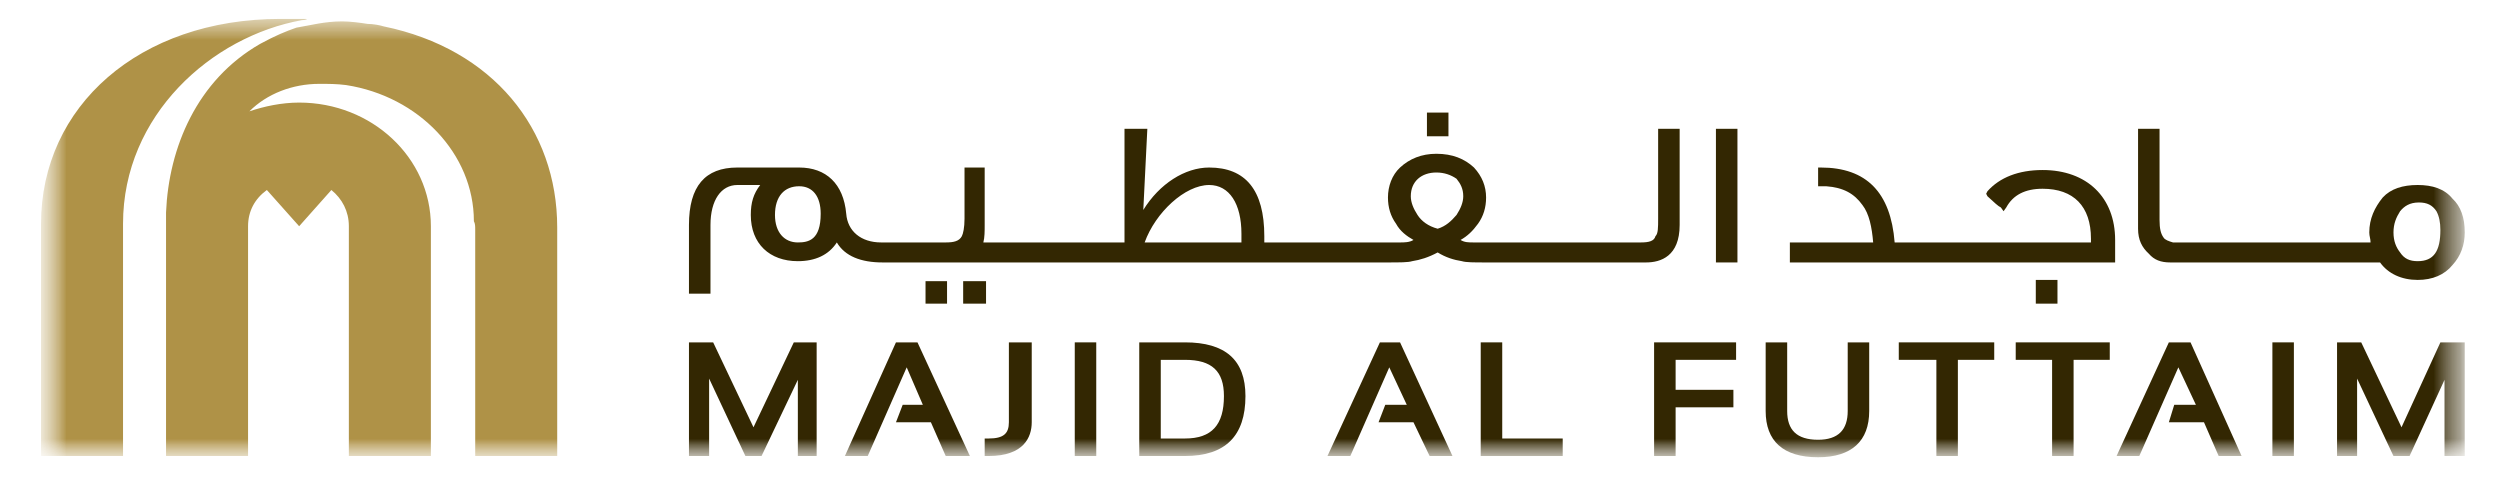 <svg xmlns="http://www.w3.org/2000/svg" width="94" height="18" viewBox="0 0 94 18" fill="none"><g clip-path="url(#clip0_3202_1203)"><mask id="mask0_3202_1203" style="mask-type:luminance" maskUnits="userSpaceOnUse" x="-29" y="-12" width="420" height="290"><path fill-rule="evenodd" clip-rule="evenodd" d="M-28.114 277.529H390.379V-11.757H-28.114V277.529Z" fill="white"></path></mask><g mask="url(#mask0_3202_1203)"><mask id="mask1_3202_1203" style="mask-type:luminance" maskUnits="userSpaceOnUse" x="1" y="0" width="92" height="18"><path d="M1.543 17.172H92.689V0.429H1.543V17.172Z" fill="white"></path></mask><g mask="url(#mask1_3202_1203)"><mask id="mask2_3202_1203" style="mask-type:luminance" maskUnits="userSpaceOnUse" x="1" y="0" width="92" height="18"><path fill-rule="evenodd" clip-rule="evenodd" d="M1.543 0.993V17.568H92.621V0.993" fill="white"></path></mask><g mask="url(#mask2_3202_1203)"><path d="M29.847 12.873L28.331 16.066L26.815 12.873H25.905V17.146H26.663V14.234L28.027 17.146H28.634L29.999 14.281V17.146H30.706V12.873H29.847Z" fill="#332702"></path></g><mask id="mask3_3202_1203" style="mask-type:luminance" maskUnits="userSpaceOnUse" x="1" y="0" width="92" height="18"><path fill-rule="evenodd" clip-rule="evenodd" d="M1.543 0.993V17.568H92.621V0.993" fill="white"></path></mask><g mask="url(#mask3_3202_1203)"><path d="M33.688 12.873L31.768 17.146H32.627L34.092 13.812L34.699 15.221H33.941L33.688 15.878H35.002L35.559 17.146H36.468L34.497 12.873H33.688Z" fill="#332702"></path></g><mask id="mask4_3202_1203" style="mask-type:luminance" maskUnits="userSpaceOnUse" x="1" y="0" width="92" height="18"><path d="M1.543 0.993V17.568H92.621V0.993" fill="white"></path></mask><g mask="url(#mask4_3202_1203)"><path d="M37.934 15.878C37.934 16.301 37.732 16.488 37.175 16.488H37.024V17.146H37.175C38.49 17.146 38.793 16.442 38.793 15.878V12.873H37.934V15.878Z" fill="#332702"></path></g><mask id="mask5_3202_1203" style="mask-type:luminance" maskUnits="userSpaceOnUse" x="1" y="0" width="92" height="18"><path d="M1.543 0.993V17.568H92.621V0.993" fill="white"></path></mask><g mask="url(#mask5_3202_1203)"><path d="M40.411 17.146H41.219V12.873H40.411V17.146Z" fill="#332702"></path></g><mask id="mask6_3202_1203" style="mask-type:luminance" maskUnits="userSpaceOnUse" x="1" y="0" width="92" height="18"><path d="M1.543 0.993V17.568H92.621V0.993" fill="white"></path></mask><g mask="url(#mask6_3202_1203)"><path d="M44.555 12.873H42.836V17.146H44.555C46.071 17.146 46.829 16.395 46.829 14.892C46.829 13.53 46.071 12.873 44.555 12.873ZM44.555 16.488H43.645V13.53H44.555C45.566 13.53 46.02 13.953 46.02 14.892C46.02 15.972 45.566 16.488 44.555 16.488Z" fill="#332702"></path></g><mask id="mask7_3202_1203" style="mask-type:luminance" maskUnits="userSpaceOnUse" x="1" y="0" width="92" height="18"><path d="M1.543 0.993V17.568H92.621V0.993" fill="white"></path></mask><g mask="url(#mask7_3202_1203)"><path d="M51.884 12.873L49.913 17.146H50.772L52.237 13.812L52.895 15.221H52.086L51.833 15.878H53.147L53.754 17.146H54.613L52.642 12.873H51.884Z" fill="#332702"></path></g><mask id="mask8_3202_1203" style="mask-type:luminance" maskUnits="userSpaceOnUse" x="1" y="0" width="92" height="18"><path d="M1.543 0.993V17.568H92.621V0.993" fill="white"></path></mask><g mask="url(#mask8_3202_1203)"><path d="M55.675 12.873V17.146H58.758V16.488H56.484V12.873H55.675Z" fill="#332702"></path></g><mask id="mask9_3202_1203" style="mask-type:luminance" maskUnits="userSpaceOnUse" x="1" y="0" width="92" height="18"><path d="M1.543 0.993V17.568H92.621V0.993" fill="white"></path></mask><g mask="url(#mask9_3202_1203)"><path d="M62.194 12.873V17.146H63.003V15.315H65.176V14.657H63.003V13.53H65.277V12.873H62.194Z" fill="#332702"></path></g><mask id="mask10_3202_1203" style="mask-type:luminance" maskUnits="userSpaceOnUse" x="1" y="0" width="92" height="18"><path d="M1.543 0.993V17.568H92.621V0.993" fill="white"></path></mask><g mask="url(#mask10_3202_1203)"><path d="M69.474 15.455C69.474 16.16 69.117 16.535 68.36 16.535C67.552 16.535 67.198 16.16 67.198 15.455V12.873H66.389V15.455C66.389 16.582 67.046 17.193 68.36 17.193C69.622 17.193 70.282 16.582 70.282 15.455V12.873H69.474V15.455Z" fill="#332702"></path></g><mask id="mask11_3202_1203" style="mask-type:luminance" maskUnits="userSpaceOnUse" x="1" y="0" width="92" height="18"><path d="M1.543 0.993V17.568H92.621V0.993" fill="white"></path></mask><g mask="url(#mask11_3202_1203)"><path d="M71.394 12.873V13.53H72.808V17.146H73.616V13.53H74.983V12.873H71.394Z" fill="#332702"></path></g><mask id="mask12_3202_1203" style="mask-type:luminance" maskUnits="userSpaceOnUse" x="1" y="0" width="92" height="18"><path d="M1.543 0.993V17.568H92.621V0.993" fill="white"></path></mask><g mask="url(#mask12_3202_1203)"><path d="M75.791 12.873V13.53H77.159V17.146H77.967V13.53H79.327V12.873H75.791Z" fill="#332702"></path></g><mask id="mask13_3202_1203" style="mask-type:luminance" maskUnits="userSpaceOnUse" x="1" y="0" width="92" height="18"><path d="M1.543 0.993V17.568H92.621V0.993" fill="white"></path></mask><g mask="url(#mask13_3202_1203)"><path d="M81.549 12.873L79.583 17.146H80.438L81.906 13.812L82.566 15.221H81.751L81.549 15.878H82.87L83.422 17.146H84.284L82.364 12.873H81.549Z" fill="#332702"></path></g><mask id="mask14_3202_1203" style="mask-type:luminance" maskUnits="userSpaceOnUse" x="1" y="0" width="92" height="18"><path d="M1.543 0.993V17.568H92.621V0.993" fill="white"></path></mask><g mask="url(#mask14_3202_1203)"><path d="M85.442 17.146H86.25V12.873H85.442V17.146Z" fill="#332702"></path></g><mask id="mask15_3202_1203" style="mask-type:luminance" maskUnits="userSpaceOnUse" x="1" y="0" width="92" height="18"><path d="M1.543 0.993V17.568H92.621V0.993" fill="white"></path></mask><g mask="url(#mask15_3202_1203)"><path d="M91.759 12.873L90.297 16.066L88.782 12.873H87.873V17.146H88.627V14.234L89.994 17.146H90.6L91.914 14.281V17.146H92.675V12.873H91.759Z" fill="#332702"></path></g><mask id="mask16_3202_1203" style="mask-type:luminance" maskUnits="userSpaceOnUse" x="1" y="0" width="92" height="18"><path d="M1.543 0.993V17.568H92.621V0.993" fill="white"></path></mask><g mask="url(#mask16_3202_1203)"><path d="M34.8 11.417H35.609V10.572H34.8V11.417Z" fill="#332702"></path></g><mask id="mask17_3202_1203" style="mask-type:luminance" maskUnits="userSpaceOnUse" x="1" y="0" width="92" height="18"><path d="M1.543 0.993V17.568H92.621V0.993" fill="white"></path></mask><g mask="url(#mask17_3202_1203)"><path d="M37.075 10.572H36.215V11.417H37.075V10.572Z" fill="#332702"></path></g><mask id="mask18_3202_1203" style="mask-type:luminance" maskUnits="userSpaceOnUse" x="1" y="0" width="92" height="18"><path d="M1.543 0.993V17.568H92.621V0.993" fill="white"></path></mask><g mask="url(#mask18_3202_1203)"><path d="M54.462 4.233H53.653V5.124H54.462V4.233Z" fill="#332702"></path></g><mask id="mask19_3202_1203" style="mask-type:luminance" maskUnits="userSpaceOnUse" x="1" y="0" width="92" height="18"><path d="M1.543 0.993V17.568H92.621V0.993" fill="white"></path></mask><g mask="url(#mask19_3202_1203)"><path d="M63.155 8.459V4.843H62.346V8.224C62.346 8.553 62.346 8.788 62.245 8.881C62.195 9.069 61.993 9.116 61.69 9.116H55.422C55.22 9.116 55.068 9.116 54.917 9.022C55.169 8.881 55.371 8.693 55.574 8.412C55.776 8.13 55.877 7.801 55.877 7.426C55.877 7.003 55.725 6.628 55.422 6.299C55.068 5.97 54.614 5.782 54.007 5.782C53.451 5.782 52.996 5.97 52.642 6.299C52.339 6.58 52.187 7.003 52.187 7.426C52.187 7.801 52.288 8.13 52.491 8.412C52.642 8.693 52.895 8.881 53.147 9.022C52.996 9.116 52.794 9.116 52.642 9.116H47.538C47.538 9.022 47.538 8.975 47.538 8.881C47.538 7.144 46.83 6.299 45.465 6.299C44.556 6.299 43.595 6.909 42.988 7.895L43.14 4.843H42.281V9.116H36.974C37.024 8.928 37.024 8.693 37.024 8.459V6.299H36.266V8.224C36.266 8.553 36.215 8.788 36.165 8.881C36.064 9.069 35.862 9.116 35.559 9.116H33.132C32.375 9.116 31.869 8.693 31.818 8.036C31.717 6.909 31.06 6.299 30.049 6.299H27.724C26.512 6.299 25.905 7.003 25.905 8.459V11.041H26.714V8.459C26.714 7.52 27.118 6.956 27.724 6.956H28.584C28.331 7.285 28.23 7.613 28.23 8.083C28.23 9.163 28.937 9.82 29.999 9.82C30.656 9.82 31.161 9.586 31.465 9.116C31.768 9.633 32.375 9.868 33.183 9.868H52.137C52.642 9.868 52.945 9.868 53.097 9.82C53.4 9.773 53.704 9.68 54.057 9.492C54.36 9.68 54.664 9.773 54.967 9.82C55.119 9.868 55.422 9.868 55.877 9.868H61.892C62.447 9.868 63.155 9.633 63.155 8.459ZM54.007 6.486C54.31 6.486 54.563 6.58 54.765 6.721C54.917 6.909 55.018 7.097 55.018 7.379C55.018 7.613 54.917 7.848 54.765 8.083C54.563 8.318 54.36 8.506 54.057 8.6C53.704 8.506 53.451 8.318 53.299 8.083C53.147 7.848 53.046 7.613 53.046 7.379C53.046 6.815 53.451 6.486 54.007 6.486ZM46.678 8.788C46.678 8.881 46.678 9.022 46.678 9.116H43.039C43.444 7.989 44.556 6.956 45.465 6.956C46.223 6.956 46.678 7.66 46.678 8.788ZM29.999 9.116C29.494 9.116 29.139 8.74 29.139 8.083C29.139 7.379 29.494 7.003 30.049 7.003C30.555 7.003 30.858 7.379 30.858 8.036C30.858 9.022 30.404 9.116 29.999 9.116Z" fill="#332702"></path></g><mask id="mask20_3202_1203" style="mask-type:luminance" maskUnits="userSpaceOnUse" x="1" y="0" width="92" height="18"><path d="M1.543 0.993V17.568H92.621V0.993" fill="white"></path></mask><g mask="url(#mask20_3202_1203)"><path d="M65.328 4.843H64.519V9.868H65.328V4.843Z" fill="#332702"></path></g><mask id="mask21_3202_1203" style="mask-type:luminance" maskUnits="userSpaceOnUse" x="1" y="0" width="92" height="18"><path d="M1.543 0.993V17.568H92.621V0.993" fill="white"></path></mask><g mask="url(#mask21_3202_1203)"><path d="M79.529 9.022C79.529 7.426 78.472 6.393 76.802 6.393C75.893 6.393 75.186 6.675 74.728 7.191L74.68 7.285L74.728 7.379C74.983 7.613 75.132 7.755 75.233 7.801L75.334 7.942L75.435 7.801C75.691 7.332 76.142 7.097 76.802 7.097C77.967 7.097 78.62 7.755 78.62 8.975C78.62 9.022 78.62 9.069 78.62 9.116H71.239C71.091 7.238 70.182 6.299 68.462 6.299H68.361V7.003H68.664C69.32 7.05 69.724 7.285 70.027 7.708C70.283 8.036 70.384 8.553 70.431 9.116H67.299V9.868H79.529V9.022Z" fill="#332702"></path></g><mask id="mask22_3202_1203" style="mask-type:luminance" maskUnits="userSpaceOnUse" x="1" y="0" width="92" height="18"><path d="M1.543 0.429V17.568H92.621V0.429" fill="white"></path></mask><g mask="url(#mask22_3202_1203)"><path d="M77.361 10.525H76.546V11.417H77.361V10.525Z" fill="#332702"></path></g><mask id="mask23_3202_1203" style="mask-type:luminance" maskUnits="userSpaceOnUse" x="1" y="0" width="92" height="18"><path d="M1.543 0.429V17.568H92.621V0.429" fill="white"></path></mask><g mask="url(#mask23_3202_1203)"><path d="M81.603 9.868H89.49C89.793 10.29 90.298 10.525 90.904 10.525C91.456 10.525 91.914 10.337 92.217 9.961C92.52 9.633 92.675 9.21 92.675 8.74C92.675 8.177 92.52 7.755 92.217 7.473C91.914 7.097 91.456 6.956 90.904 6.956C90.345 6.956 89.894 7.097 89.591 7.426C89.287 7.801 89.085 8.224 89.085 8.74C89.085 8.881 89.133 8.975 89.133 9.116C86.405 9.116 81.853 9.116 81.704 9.116C81.549 9.069 81.401 9.022 81.347 8.928C81.246 8.788 81.199 8.6 81.199 8.271V4.843H80.391V8.6C80.391 9.022 80.539 9.304 80.795 9.539C80.997 9.773 81.246 9.868 81.603 9.868ZM90.904 9.82C90.601 9.82 90.399 9.726 90.244 9.492C90.096 9.304 89.995 9.069 89.995 8.74C89.995 8.412 90.096 8.177 90.244 7.942C90.399 7.755 90.601 7.613 90.951 7.613C91.254 7.613 91.456 7.708 91.611 7.942C91.712 8.13 91.759 8.365 91.759 8.646C91.759 9.445 91.51 9.82 90.904 9.82Z" fill="#332702"></path></g><mask id="mask24_3202_1203" style="mask-type:luminance" maskUnits="userSpaceOnUse" x="1" y="0" width="92" height="18"><path d="M1.543 0.429V17.568H92.621V0.429" fill="white"></path></mask><g mask="url(#mask24_3202_1203)"><path d="M11.146 1.039C10.742 1.18 10.388 1.321 9.781 1.65C7.406 3.012 6.345 5.548 6.243 7.989C6.243 8.13 6.243 8.271 6.243 8.412V8.506V17.146H9.327V8.506C9.327 7.942 9.579 7.473 10.034 7.144L11.248 8.506L12.46 7.144C12.864 7.473 13.117 7.942 13.117 8.506V17.146H16.201V8.506C16.201 5.923 13.976 3.857 11.248 3.857C10.59 3.857 9.933 3.998 9.377 4.186C10.034 3.528 10.994 3.153 12.005 3.153C12.359 3.153 12.662 3.153 13.016 3.199C15.745 3.622 17.818 5.782 17.818 8.318C17.868 8.412 17.868 8.506 17.868 8.646V17.146H20.951C20.951 17.146 20.951 8.6 20.951 8.553C20.951 4.843 18.526 1.838 14.432 0.993C14.28 0.946 14.027 0.899 13.825 0.899C13.522 0.852 13.168 0.804 12.864 0.804C12.208 0.804 11.702 0.946 11.146 1.039ZM10.54 0.711C5.233 0.711 1.543 3.998 1.543 8.412V17.146H4.626C4.626 17.146 4.626 12.356 4.626 8.412C4.626 4.326 7.962 1.368 11.348 0.758C11.45 0.758 11.652 0.711 11.45 0.711H10.54Z" fill="#AF9247"></path></g></g></g></g><defs><clipPath id="clip0_3202_1203"><rect width="94" height="18" fill="white"></rect></clipPath></defs></svg>
